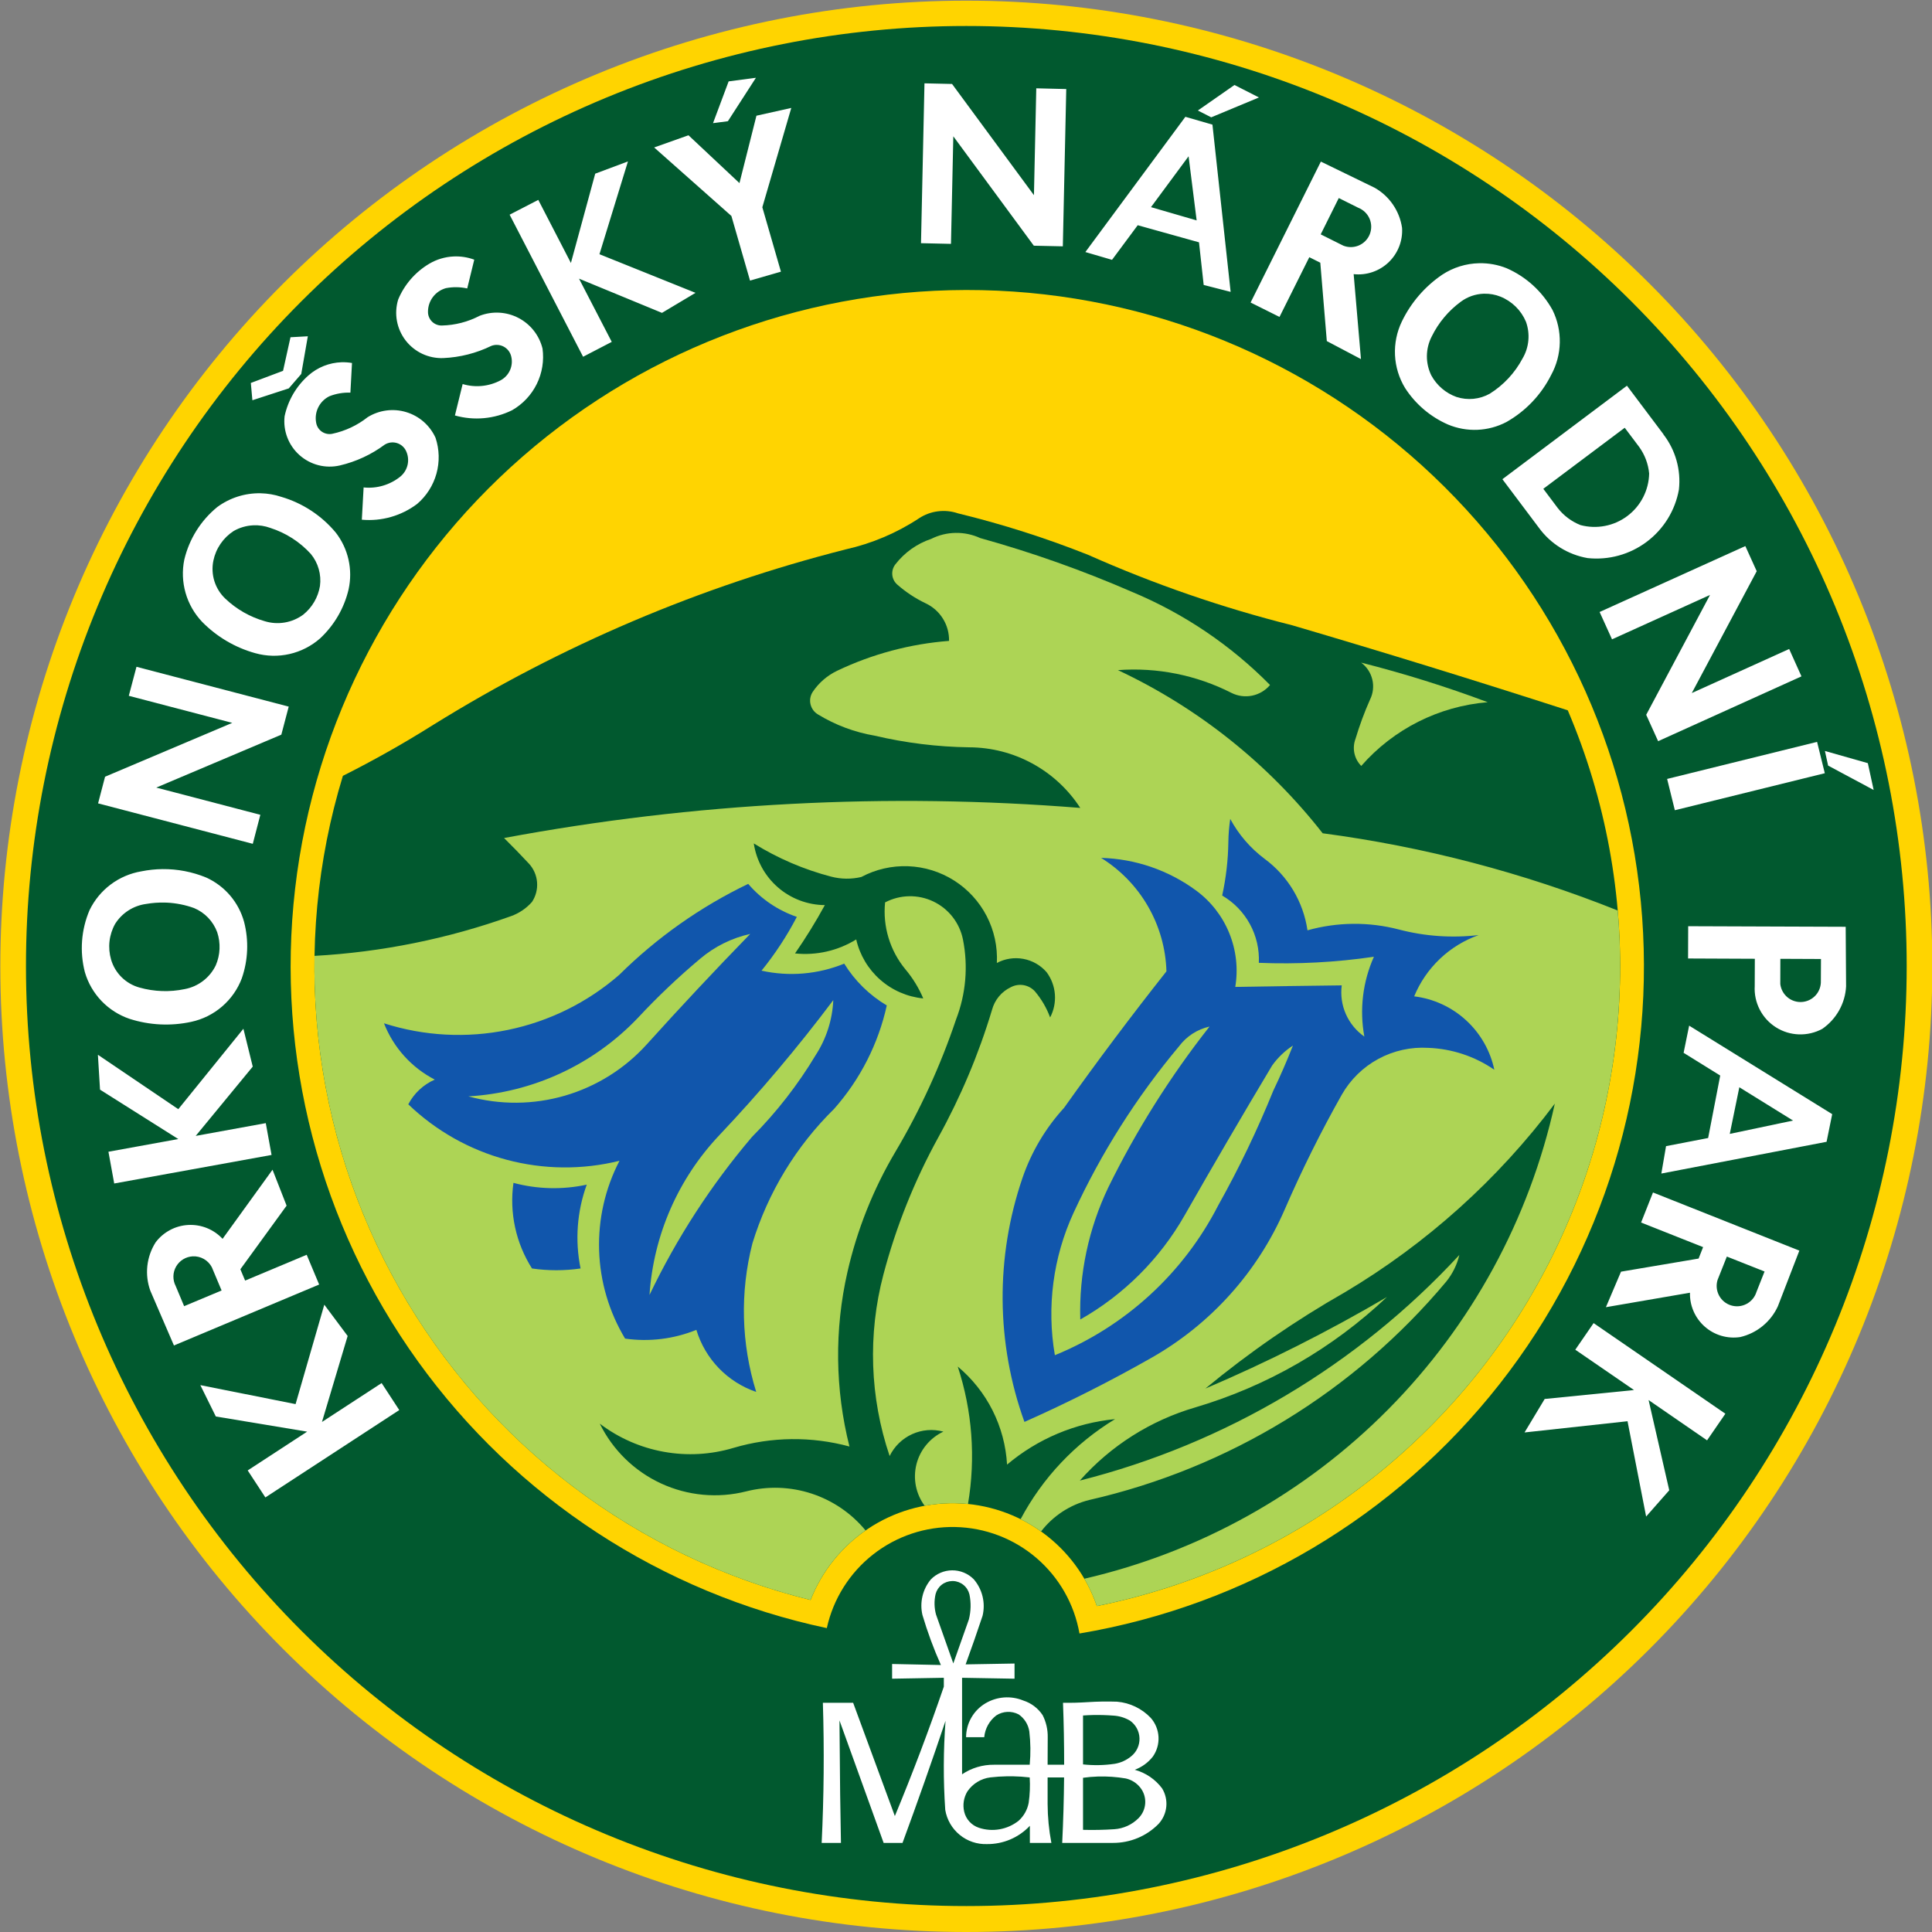 <svg width="120" height="120" viewBox="0 0 120 120" fill="none" xmlns="http://www.w3.org/2000/svg">
<rect x="0" y="0" width="120" height="120" fill="#808080" stroke="none"/>
<g clip-path="url(#clip0_1_23)">
<path d="M120.021 60.026C120.021 52.149 118.47 44.349 115.455 37.071C112.44 29.794 108.021 23.181 102.449 17.61C96.877 12.04 90.263 7.622 82.983 4.607C75.703 1.592 67.9 0.041 60.02 0.041C52.141 0.041 44.338 1.592 37.058 4.607C29.778 7.622 23.164 12.04 17.592 17.61C12.02 23.181 7.601 29.794 4.586 37.071C1.571 44.349 0.02 52.149 0.02 60.026C0.022 75.933 6.344 91.187 17.596 102.434C28.848 113.682 44.108 120 60.02 120C75.933 120 91.193 113.682 102.445 102.434C113.697 91.187 120.019 75.933 120.021 60.026V60.026Z" fill="#FFD400"/>
<path d="M118.428 60.026C118.431 52.357 116.923 44.761 113.989 37.675C111.055 30.588 106.754 24.148 101.33 18.724C95.906 13.3 89.466 8.997 82.378 6.061C75.29 3.125 67.693 1.614 60.02 1.614C52.348 1.614 44.751 3.125 37.663 6.061C30.575 8.997 24.135 13.3 18.711 18.724C13.287 24.148 8.986 30.588 6.052 37.675C3.118 44.761 1.61 52.357 1.613 60.026C1.619 75.507 7.776 90.352 18.729 101.297C29.682 112.241 44.534 118.389 60.02 118.389C75.507 118.389 90.359 112.241 101.312 101.297C112.265 90.352 118.422 75.507 118.428 60.026Z" fill="#01592F"/>
<path d="M67.048 101.459C77.367 99.725 86.668 94.204 93.132 85.978C99.596 77.751 102.757 67.41 101.997 56.977C101.238 46.544 96.612 36.769 89.025 29.564C81.438 22.36 71.436 18.244 60.974 18.022C50.512 17.799 40.343 21.486 32.456 28.361C24.57 35.237 19.532 44.806 18.33 55.197C17.127 65.589 19.846 76.055 25.953 84.549C32.061 93.043 41.119 98.954 51.355 101.125C51.753 99.316 52.766 97.701 54.222 96.556C55.678 95.411 57.486 94.806 59.339 94.846C61.191 94.885 62.972 95.566 64.378 96.772C65.784 97.978 66.728 99.635 67.048 101.459V101.459Z" fill="#FFD401"/>
<path d="M50.346 99.377C51.055 97.573 52.3 96.03 53.914 94.955C55.527 93.88 57.432 93.326 59.37 93.368C61.309 93.409 63.188 94.043 64.754 95.186C66.321 96.328 67.499 97.923 68.13 99.755C74.03 98.561 79.59 96.068 84.407 92.457C89.223 88.847 93.175 84.21 95.975 78.883C98.775 73.556 100.354 67.672 100.597 61.659C100.839 55.646 99.739 49.655 97.377 44.119C91.695 42.283 85.99 40.522 80.261 38.837C75.92 37.747 71.681 36.283 67.591 34.464C64.956 33.416 62.251 32.554 59.495 31.883C59.096 31.748 58.672 31.705 58.254 31.759C57.835 31.812 57.435 31.96 57.083 32.192C55.697 33.105 54.156 33.758 52.537 34.121C43.485 36.419 34.841 40.096 26.908 45.022C25.09 46.167 23.217 47.224 21.297 48.189C19.689 53.456 19.171 58.996 19.774 64.47C20.378 69.944 22.092 75.238 24.81 80.028C27.529 84.818 31.195 89.004 35.585 92.331C39.976 95.658 44.998 98.055 50.346 99.377V99.377Z" fill="#01592F"/>
<path d="M63.392 94.358C64.751 91.795 66.778 89.648 69.258 88.144C66.787 88.383 64.447 89.369 62.55 90.97C62.484 89.799 62.178 88.655 61.652 87.607C61.125 86.559 60.388 85.631 59.488 84.88C60.391 87.63 60.609 90.56 60.124 93.414C59.226 93.323 58.319 93.361 57.431 93.526C57.161 93.161 56.975 92.74 56.887 92.294C56.799 91.848 56.811 91.388 56.922 90.948C57.033 90.507 57.241 90.097 57.531 89.746C57.82 89.395 58.184 89.114 58.595 88.921C57.949 88.745 57.262 88.801 56.653 89.078C56.044 89.355 55.55 89.835 55.257 90.437C54.026 86.798 53.892 82.878 54.871 79.163C55.652 76.204 56.792 73.35 58.267 70.668C59.664 68.144 60.788 65.479 61.618 62.717C61.7 62.413 61.846 62.13 62.047 61.889C62.248 61.647 62.5 61.452 62.784 61.317C63.026 61.188 63.303 61.143 63.574 61.189C63.844 61.235 64.091 61.369 64.277 61.571C64.685 62.053 65.006 62.602 65.225 63.195C65.457 62.754 65.559 62.256 65.521 61.759C65.483 61.263 65.305 60.787 65.008 60.386C64.635 59.954 64.125 59.662 63.564 59.558C63.002 59.453 62.422 59.543 61.917 59.811C61.967 58.799 61.748 57.792 61.281 56.893C60.815 55.994 60.118 55.234 59.263 54.691C58.407 54.148 57.423 53.842 56.41 53.803C55.397 53.764 54.392 53.995 53.498 54.471C52.882 54.617 52.239 54.61 51.626 54.45C49.929 54.007 48.309 53.312 46.819 52.387C46.978 53.447 47.51 54.415 48.319 55.117C49.128 55.819 50.162 56.209 51.233 56.218C50.669 57.25 50.051 58.252 49.381 59.219C50.709 59.358 52.045 59.052 53.181 58.35C53.403 59.32 53.925 60.196 54.672 60.853C55.42 61.511 56.355 61.917 57.345 62.014C57.067 61.358 56.691 60.746 56.232 60.201C55.758 59.626 55.404 58.964 55.188 58.251C54.972 57.539 54.899 56.791 54.974 56.05C55.435 55.808 55.946 55.677 56.466 55.667C56.987 55.657 57.502 55.768 57.972 55.993C58.442 56.217 58.852 56.547 59.172 56.958C59.491 57.369 59.711 57.849 59.812 58.359C60.142 60.02 59.993 61.74 59.383 63.319C58.419 66.185 57.156 68.941 55.614 71.542C54.239 73.861 53.235 76.381 52.636 79.01C51.823 82.581 51.866 86.293 52.761 89.845C50.402 89.206 47.912 89.235 45.568 89.928C44.162 90.351 42.676 90.435 41.231 90.174C39.787 89.914 38.424 89.315 37.255 88.427C38.06 90.064 39.403 91.375 41.059 92.14C42.716 92.905 44.585 93.079 46.353 92.631C47.691 92.292 49.098 92.34 50.41 92.77C51.722 93.2 52.884 93.993 53.762 95.058C52.221 96.128 51.032 97.631 50.346 99.377C41.441 97.176 33.546 92.021 27.949 84.755C22.353 77.489 19.387 68.54 19.535 59.371C23.702 59.14 27.813 58.309 31.742 56.903C32.242 56.724 32.689 56.421 33.041 56.023C33.281 55.662 33.392 55.231 33.358 54.799C33.324 54.367 33.146 53.959 32.852 53.641C32.349 53.1 31.834 52.57 31.308 52.051C43.103 49.852 55.137 49.224 67.097 50.181C66.351 49.029 65.329 48.082 64.124 47.425C62.919 46.767 61.569 46.421 60.197 46.417C58.22 46.389 56.252 46.146 54.328 45.694C53.083 45.482 51.891 45.036 50.813 44.379C50.697 44.311 50.595 44.221 50.515 44.114C50.434 44.006 50.377 43.883 50.345 43.753C50.313 43.623 50.308 43.487 50.33 43.354C50.353 43.222 50.401 43.095 50.474 42.982C50.855 42.411 51.384 41.954 52.004 41.659C54.185 40.62 56.539 39.992 58.947 39.807C58.957 39.322 58.826 38.844 58.57 38.431C58.315 38.019 57.946 37.688 57.508 37.48C56.864 37.174 56.266 36.78 55.73 36.309C55.555 36.155 55.444 35.94 55.422 35.708C55.4 35.475 55.466 35.243 55.609 35.058C56.178 34.32 56.954 33.767 57.838 33.471C58.309 33.235 58.827 33.107 59.354 33.099C59.881 33.09 60.404 33.2 60.882 33.42C64.102 34.315 67.255 35.433 70.319 36.766C73.53 38.105 76.442 40.07 78.884 42.547C78.598 42.886 78.206 43.119 77.771 43.208C77.335 43.297 76.883 43.236 76.487 43.036C74.31 41.93 71.872 41.441 69.437 41.623C74.412 43.958 78.767 47.429 82.153 51.756C88.438 52.588 94.594 54.199 100.48 56.553C101.333 66.468 98.508 76.351 92.542 84.318C86.576 92.285 77.887 97.78 68.13 99.755C67.927 99.165 67.666 98.597 67.351 98.058C74.514 96.403 81.061 92.753 86.233 87.53C91.405 82.307 94.99 75.725 96.573 68.548C93.03 73.268 88.599 77.25 83.528 80.269C80.474 82.007 77.577 84.007 74.869 86.246C78.745 84.594 82.511 82.694 86.145 80.56C82.774 83.75 78.697 86.099 74.246 87.415C71.473 88.223 68.986 89.799 67.071 91.961C76.121 89.672 84.31 84.803 90.643 77.947C90.499 78.552 90.221 79.118 89.829 79.602C84.117 86.425 76.327 91.19 67.649 93.168C66.462 93.463 65.41 94.151 64.663 95.12C64.26 94.833 63.835 94.579 63.392 94.358V94.358Z" fill="#ADD455"/>
<path d="M85.094 43.455C84.742 44.247 84.442 45.06 84.193 45.89C84.085 46.175 84.061 46.486 84.124 46.784C84.187 47.083 84.335 47.357 84.55 47.573C86.554 45.283 89.371 43.864 92.404 43.615C89.831 42.652 87.207 41.832 84.543 41.156C84.891 41.414 85.136 41.785 85.237 42.206C85.338 42.626 85.287 43.068 85.094 43.455V43.455Z" fill="#ADD455"/>
<path d="M46.472 54.899C43.508 56.323 40.802 58.232 38.466 60.546C36.495 62.262 34.114 63.441 31.553 63.968C28.993 64.496 26.34 64.355 23.85 63.559C24.442 65.069 25.563 66.312 27.005 67.056C26.298 67.365 25.717 67.907 25.36 68.591C27.072 70.236 29.173 71.421 31.466 72.034C33.76 72.647 36.172 72.67 38.477 72.099C37.586 73.816 37.151 75.733 37.212 77.666C37.273 79.6 37.828 81.486 38.825 83.143C40.323 83.357 41.851 83.169 43.253 82.6C43.522 83.491 43.999 84.306 44.645 84.977C45.292 85.647 46.089 86.154 46.97 86.456C46.037 83.463 45.955 80.27 46.732 77.234C47.702 74.067 49.448 71.193 51.81 68.872C53.428 67.044 54.553 64.834 55.08 62.45C54.002 61.81 53.094 60.919 52.436 59.853C50.808 60.518 49.017 60.67 47.3 60.29C48.142 59.252 48.876 58.133 49.493 56.949C48.32 56.549 47.277 55.841 46.472 54.899V54.899ZM46.597 58.008C44.415 60.252 42.275 62.536 40.179 64.86C38.813 66.374 37.053 67.479 35.095 68.051C33.137 68.623 31.058 68.639 29.091 68.097C33.097 67.868 36.864 66.122 39.628 63.214C40.839 61.914 42.129 60.689 43.491 59.547C44.386 58.79 45.452 58.262 46.597 58.008V58.008ZM51.757 62.12C51.703 63.334 51.327 64.511 50.666 65.531C49.557 67.38 48.227 69.088 46.707 70.617C44.171 73.6 42.031 76.899 40.342 80.432C40.588 76.721 42.121 73.212 44.678 70.51C47.194 67.85 49.558 65.048 51.757 62.12V62.12ZM31.892 73.47C31.631 75.323 32.039 77.208 33.043 78.787C34.044 78.933 35.06 78.933 36.06 78.787C35.705 77.049 35.838 75.247 36.444 73.581C34.939 73.906 33.379 73.868 31.892 73.47Z" fill="#1156AC"/>
<path d="M76.412 50.865C76.341 51.343 76.302 51.825 76.295 52.308C76.279 53.423 76.151 54.534 75.911 55.624C76.636 56.046 77.232 56.659 77.633 57.396C78.035 58.132 78.227 58.965 78.189 59.803C80.578 59.899 82.97 59.773 85.336 59.426C84.641 60.981 84.434 62.709 84.742 64.384C84.239 64.033 83.843 63.55 83.595 62.99C83.347 62.429 83.259 61.811 83.338 61.203C81.134 61.229 78.929 61.261 76.725 61.299C76.912 60.173 76.783 59.018 76.353 57.962C75.924 56.905 75.21 55.987 74.291 55.311C72.577 54.05 70.519 53.343 68.392 53.285C69.597 54.034 70.599 55.069 71.307 56.299C72.015 57.529 72.408 58.914 72.45 60.332C70.259 63.103 68.139 65.929 66.092 68.808C64.941 70.066 64.062 71.548 63.509 73.161C61.823 78.08 61.865 83.426 63.63 88.318C66.329 87.119 68.966 85.787 71.533 84.327C75.213 82.232 78.114 79 79.799 75.116C80.857 72.678 82.04 70.298 83.346 67.984C83.881 67.048 84.667 66.281 85.615 65.769C86.563 65.257 87.636 65.019 88.712 65.084C90.181 65.139 91.605 65.611 92.816 66.445C92.565 65.261 91.95 64.185 91.057 63.368C90.165 62.55 89.039 62.032 87.837 61.885C88.2 61.005 88.744 60.212 89.434 59.556C90.124 58.9 90.945 58.397 91.842 58.079C90.186 58.273 88.509 58.157 86.896 57.735C85.03 57.246 83.067 57.264 81.21 57.784C81.082 56.904 80.78 56.057 80.322 55.294C79.864 54.531 79.258 53.866 78.541 53.339C77.66 52.678 76.934 51.834 76.412 50.865V50.865ZM75.126 63.762C72.685 66.862 70.578 70.21 68.839 73.751C67.615 76.309 67.017 79.122 67.098 81.957C69.8 80.424 72.039 78.191 73.576 75.492C75.356 72.37 77.168 69.266 79.014 66.182C79.364 65.691 79.802 65.271 80.307 64.942C79.934 65.889 79.528 66.823 79.088 67.742C78.098 70.183 76.957 72.561 75.67 74.86C73.509 79.078 69.909 82.382 65.52 84.174C65.002 81.172 65.409 78.084 66.686 75.318C68.402 71.601 70.603 68.127 73.232 64.988C73.696 64.366 74.368 63.931 75.126 63.762V63.762Z" fill="#1156AC"/>
<path d="M59.138 97.536C58.889 97.538 58.644 97.59 58.416 97.688C58.187 97.786 57.981 97.929 57.809 98.108C57.56 98.411 57.384 98.766 57.295 99.148C57.206 99.529 57.205 99.926 57.294 100.308C57.608 101.368 57.991 102.407 58.441 103.417L55.41 103.353V104.267L58.623 104.21V104.761C57.694 107.472 56.68 110.152 55.581 112.799L52.99 105.763H51.11C51.2 108.663 51.175 111.567 51.035 114.466H52.233L52.183 111.441L52.141 106.857L54.884 114.466H56.057C56.984 111.951 57.874 109.423 58.729 106.882C58.592 108.724 58.586 110.573 58.711 112.415C58.812 113.024 59.13 113.575 59.608 113.966C60.085 114.358 60.689 114.562 61.306 114.54C61.804 114.544 62.297 114.445 62.755 114.25C63.213 114.054 63.626 113.766 63.967 113.403V114.466H65.303C65.151 113.67 65.073 112.862 65.069 112.053V110.4H66.092C66.081 111.756 66.042 113.111 65.975 114.466H69.131C69.657 114.468 70.179 114.365 70.665 114.163C71.151 113.96 71.591 113.662 71.96 113.286C72.231 112.992 72.4 112.618 72.44 112.219C72.48 111.821 72.388 111.421 72.18 111.079C71.758 110.515 71.16 110.109 70.481 109.924C70.924 109.761 71.313 109.478 71.604 109.107C71.856 108.749 71.98 108.318 71.957 107.882C71.934 107.445 71.764 107.029 71.476 106.701C70.925 106.121 70.18 105.763 69.383 105.695C68.772 105.674 68.16 105.684 67.549 105.724C67.042 105.757 66.533 105.77 66.025 105.763C66.073 107.045 66.097 108.328 66.096 109.611H65.069L65.076 107.906C65.085 107.428 64.977 106.956 64.76 106.53C64.475 106.101 64.053 105.781 63.562 105.624C63.185 105.469 62.777 105.403 62.37 105.432C61.963 105.461 61.568 105.584 61.217 105.791C60.849 106.008 60.544 106.316 60.332 106.686C60.119 107.056 60.007 107.475 60.005 107.902H61.132C61.156 107.637 61.235 107.379 61.364 107.146C61.493 106.913 61.669 106.709 61.881 106.548C62.087 106.415 62.323 106.34 62.567 106.328C62.812 106.317 63.054 106.371 63.271 106.484C63.448 106.605 63.597 106.761 63.711 106.943C63.825 107.125 63.9 107.328 63.932 107.539C64.013 108.227 64.022 108.922 63.957 109.611H61.743C61.036 109.603 60.343 109.81 59.756 110.205V104.21L63.015 104.267V103.325L59.977 103.378C60.342 102.378 60.692 101.372 61.029 100.361C61.124 99.966 61.124 99.555 61.029 99.16C60.934 98.765 60.746 98.398 60.481 98.09C60.306 97.913 60.096 97.772 59.866 97.677C59.635 97.582 59.388 97.534 59.138 97.536H59.138ZM59.145 98.201C59.164 98.2 59.183 98.2 59.202 98.201C59.439 98.21 59.666 98.297 59.849 98.448C60.032 98.598 60.16 98.805 60.215 99.036C60.32 99.548 60.307 100.078 60.179 100.585L59.212 103.318L58.139 100.286C58.025 99.87 58.015 99.432 58.111 99.011C58.171 98.781 58.304 98.578 58.491 98.431C58.678 98.285 58.908 98.204 59.145 98.201V98.201ZM67.887 106.523C68.309 106.514 68.731 106.526 69.152 106.559C69.514 106.579 69.866 106.685 70.179 106.868C70.357 106.991 70.504 107.154 70.608 107.344C70.711 107.534 70.769 107.745 70.776 107.961C70.784 108.178 70.74 108.393 70.649 108.589C70.559 108.785 70.423 108.958 70.254 109.092C69.959 109.334 69.606 109.493 69.23 109.554C68.581 109.649 67.921 109.661 67.269 109.59V106.552C67.475 106.537 67.681 106.528 67.887 106.523V106.523ZM62.56 110.329C62.677 110.327 62.794 110.327 62.912 110.329C63.261 110.335 63.61 110.359 63.957 110.4C63.989 110.927 63.968 111.456 63.893 111.978C63.812 112.409 63.591 112.802 63.264 113.094C62.921 113.364 62.518 113.544 62.089 113.62C61.66 113.696 61.218 113.664 60.804 113.527C60.579 113.453 60.376 113.322 60.216 113.148C60.055 112.973 59.942 112.76 59.888 112.529C59.787 112.101 59.857 111.651 60.083 111.274C60.245 111.034 60.457 110.831 60.704 110.68C60.951 110.529 61.227 110.432 61.515 110.397C61.862 110.357 62.211 110.334 62.56 110.329V110.329ZM68.193 110.343C68.773 110.326 69.354 110.366 69.927 110.464C70.28 110.544 70.596 110.742 70.822 111.026C71.041 111.3 71.151 111.645 71.132 111.996C71.113 112.346 70.966 112.677 70.719 112.927C70.317 113.333 69.78 113.578 69.209 113.616C68.563 113.659 67.916 113.672 67.269 113.655V110.422C67.575 110.379 67.883 110.353 68.193 110.343V110.343Z" fill="white"/>
<path d="M46.952 4.831L45.257 5.055L44.287 7.649L45.211 7.528L46.952 4.831ZM57.421 5.176L57.205 15.105L59.067 15.147L59.212 8.466L64.213 15.261L66.014 15.3L66.227 5.531L64.365 5.485L64.22 12.123L59.134 5.215L57.421 5.176V5.176ZM76.675 5.279L74.401 6.864L75.232 7.287L78.196 6.053L76.675 5.279ZM49.148 6.704L46.984 7.187L45.929 11.373L42.763 8.402L40.63 9.159L45.428 13.413L46.586 17.429L48.505 16.874L47.35 12.873L49.148 6.704V6.704ZM73.626 7.255L67.414 15.655L69.07 16.139L70.666 13.989L74.472 15.051L74.763 17.699L76.437 18.129L75.307 7.741L73.626 7.255V7.255ZM73.825 9.707L74.326 13.69L71.49 12.866L73.825 9.707ZM39.003 10.027L36.97 10.787L35.46 16.334L33.434 12.415L31.654 13.335L36.217 22.159L37.997 21.235L35.964 17.308L41.117 19.433L43.2 18.189L37.233 15.79L39.003 10.027ZM82.041 10.037L77.677 18.79L79.472 19.685L81.323 15.975L82.006 16.317L82.411 21.185L84.532 22.304L84.078 17.027C84.472 17.07 84.871 17.027 85.246 16.899C85.621 16.772 85.965 16.564 86.251 16.29C86.537 16.016 86.76 15.683 86.904 15.313C87.048 14.944 87.11 14.548 87.084 14.152C87.009 13.634 86.815 13.139 86.519 12.707C86.223 12.274 85.831 11.915 85.375 11.658L82.041 10.037V10.037ZM83.154 12.301L84.373 12.909C84.684 13.033 84.933 13.276 85.066 13.584C85.198 13.892 85.202 14.24 85.078 14.552C84.954 14.863 84.71 15.112 84.402 15.245C84.094 15.377 83.746 15.382 83.434 15.258L82.031 14.557L83.154 12.301V12.301ZM28.175 15.929C27.639 15.954 27.118 16.11 26.657 16.384C25.793 16.898 25.117 17.677 24.731 18.605C24.6 19.035 24.573 19.49 24.654 19.932C24.735 20.374 24.92 20.79 25.194 21.146C25.469 21.502 25.825 21.787 26.232 21.978C26.639 22.168 27.086 22.258 27.535 22.241C28.57 22.195 29.585 21.938 30.517 21.483C30.639 21.436 30.771 21.415 30.902 21.423C31.034 21.43 31.162 21.465 31.279 21.526C31.395 21.587 31.498 21.672 31.579 21.776C31.66 21.879 31.718 21.999 31.75 22.127C31.823 22.412 31.799 22.714 31.681 22.985C31.563 23.255 31.358 23.478 31.099 23.619C30.373 24.006 29.524 24.091 28.736 23.854L28.256 25.805C29.441 26.14 30.707 26.024 31.81 25.478C32.47 25.1 33.002 24.534 33.339 23.852C33.675 23.171 33.8 22.404 33.697 21.651C33.598 21.246 33.414 20.867 33.156 20.539C32.899 20.211 32.575 19.942 32.205 19.749C31.836 19.556 31.429 19.444 31.013 19.421C30.597 19.398 30.18 19.464 29.791 19.614C29.067 19.993 28.264 20.2 27.446 20.218C27.333 20.221 27.221 20.201 27.116 20.16C27.012 20.119 26.916 20.057 26.835 19.978C26.755 19.899 26.691 19.805 26.648 19.701C26.604 19.597 26.582 19.485 26.583 19.373C26.58 19.039 26.688 18.713 26.889 18.447C27.09 18.18 27.373 17.988 27.695 17.898C28.133 17.813 28.584 17.819 29.02 17.916L29.457 16.128C29.047 15.977 28.611 15.909 28.175 15.929V15.929ZM91.878 16.349C91.061 16.365 90.265 16.611 89.582 17.059C88.505 17.791 87.639 18.793 87.073 19.966C86.759 20.616 86.612 21.334 86.646 22.056C86.68 22.777 86.894 23.478 87.269 24.096C87.916 25.101 88.846 25.892 89.941 26.37C90.52 26.612 91.144 26.723 91.771 26.696C92.397 26.669 93.01 26.504 93.566 26.213C94.763 25.535 95.732 24.516 96.348 23.285C96.684 22.669 96.867 21.982 96.881 21.28C96.895 20.579 96.74 19.884 96.43 19.255C95.79 18.1 94.787 17.187 93.576 16.658C93.037 16.442 92.459 16.337 91.878 16.349ZM92.151 18.243C92.167 18.242 92.182 18.242 92.198 18.243C92.538 18.236 92.877 18.297 93.193 18.424C93.548 18.566 93.871 18.778 94.144 19.046C94.417 19.315 94.633 19.635 94.781 19.987C94.915 20.36 94.965 20.756 94.928 21.15C94.892 21.544 94.769 21.925 94.568 22.265C94.093 23.161 93.391 23.916 92.532 24.454C92.22 24.628 91.876 24.736 91.52 24.771C91.165 24.805 90.807 24.767 90.467 24.657C89.8 24.418 89.243 23.942 88.903 23.321C88.718 22.943 88.623 22.527 88.627 22.106C88.632 21.685 88.735 21.271 88.928 20.897C89.347 20.043 89.967 19.303 90.734 18.74C91.145 18.435 91.639 18.262 92.151 18.243V18.243ZM19.12 20.887L18.043 20.947L17.581 23.033L15.58 23.786L15.676 24.86L17.936 24.124L18.711 23.228L19.12 20.887V20.887ZM21.213 22.5C20.454 22.525 19.728 22.814 19.159 23.317C18.405 23.982 17.885 24.871 17.677 25.855C17.627 26.302 17.685 26.754 17.846 27.174C18.007 27.594 18.266 27.969 18.602 28.268C18.938 28.567 19.34 28.782 19.776 28.894C20.212 29.006 20.668 29.011 21.106 28.911C22.115 28.675 23.065 28.235 23.896 27.617C24.008 27.548 24.133 27.503 24.263 27.486C24.393 27.469 24.526 27.48 24.651 27.518C24.777 27.556 24.893 27.62 24.992 27.707C25.091 27.793 25.17 27.899 25.225 28.019C25.349 28.286 25.381 28.586 25.316 28.873C25.25 29.16 25.091 29.417 24.863 29.604C24.222 30.119 23.403 30.361 22.585 30.275L22.474 32.28C23.7 32.391 24.924 32.042 25.907 31.302C26.486 30.809 26.904 30.154 27.108 29.421C27.312 28.689 27.292 27.912 27.052 27.191C26.879 26.811 26.628 26.473 26.315 26.198C26.001 25.923 25.633 25.719 25.234 25.598C24.835 25.476 24.415 25.442 24.002 25.496C23.588 25.55 23.191 25.692 22.837 25.911C22.195 26.419 21.445 26.771 20.644 26.942C20.534 26.966 20.42 26.967 20.309 26.945C20.198 26.924 20.092 26.881 19.998 26.818C19.904 26.755 19.824 26.673 19.762 26.579C19.701 26.484 19.659 26.378 19.639 26.267C19.574 25.939 19.62 25.599 19.768 25.3C19.917 25 20.16 24.758 20.46 24.611C20.874 24.448 21.318 24.372 21.764 24.387L21.863 22.546C21.649 22.509 21.431 22.494 21.213 22.5V22.5ZM101.053 23.957L93.317 29.764L95.584 32.781C96.31 33.778 97.396 34.454 98.612 34.664C99.92 34.802 101.231 34.441 102.283 33.651C103.334 32.862 104.048 31.704 104.28 30.41C104.417 29.184 104.07 27.953 103.314 26.977L103.321 26.974L101.053 23.957L101.053 23.957ZM100.915 26.569L101.814 27.763C102.163 28.248 102.377 28.817 102.432 29.412C102.421 29.925 102.294 30.429 102.059 30.886C101.825 31.343 101.49 31.741 101.079 32.049C100.668 32.358 100.193 32.569 99.688 32.666C99.184 32.764 98.664 32.746 98.168 32.614C97.612 32.394 97.125 32.029 96.757 31.558L95.858 30.361L100.915 26.569V26.569ZM16.188 30.638C15.22 30.618 14.273 30.919 13.494 31.494C12.472 32.329 11.753 33.476 11.447 34.76C11.307 35.444 11.334 36.153 11.526 36.825C11.717 37.496 12.069 38.112 12.549 38.619C13.46 39.549 14.6 40.222 15.854 40.57C16.549 40.765 17.282 40.783 17.986 40.622C18.69 40.461 19.342 40.127 19.884 39.65C20.759 38.835 21.374 37.779 21.65 36.615C21.785 36.004 21.784 35.37 21.646 34.758C21.509 34.147 21.238 33.574 20.854 33.079C19.974 32.022 18.798 31.25 17.478 30.862C17.062 30.723 16.627 30.647 16.188 30.638V30.638ZM15.733 32.628C16.094 32.611 16.454 32.667 16.792 32.791C17.757 33.1 18.623 33.656 19.305 34.405C19.532 34.681 19.7 35 19.797 35.344C19.895 35.688 19.921 36.048 19.873 36.402C19.756 37.102 19.385 37.734 18.832 38.179C18.493 38.428 18.101 38.595 17.686 38.665C17.271 38.735 16.846 38.708 16.444 38.584C15.528 38.322 14.689 37.843 13.999 37.187C13.683 36.89 13.449 36.516 13.318 36.103C13.188 35.689 13.165 35.249 13.253 34.824C13.33 34.449 13.481 34.093 13.697 33.778C13.913 33.462 14.19 33.191 14.511 32.983C14.884 32.769 15.303 32.647 15.733 32.628V32.628ZM108.406 33.918L99.355 38.012L100.126 39.71L106.213 36.953L102.248 44.398L102.99 46.036L111.892 42.01L111.128 40.311L105.08 43.047L109.113 35.478L108.406 33.918V33.918ZM8.477 41.416L8 43.218L14.425 44.899L6.526 48.243L6.092 49.899L15.701 52.411L16.17 50.609L9.706 48.918L17.474 45.631L17.933 43.889L8.477 41.416ZM112.862 46.079L103.548 48.381L104.028 50.325L113.342 48.026L112.862 46.079ZM113.349 46.644L113.548 47.553L116.377 49.067L116.014 47.401L113.349 46.644ZM10.097 53.982C9.655 53.986 9.215 54.033 8.782 54.12C8.091 54.236 7.437 54.516 6.876 54.936C6.315 55.357 5.863 55.906 5.559 56.537C5.043 57.752 4.942 59.104 5.271 60.382C5.466 61.053 5.821 61.667 6.304 62.172C6.787 62.676 7.385 63.057 8.047 63.282C9.287 63.68 10.611 63.744 11.884 63.467C12.591 63.314 13.248 62.987 13.795 62.515C14.343 62.043 14.764 61.442 15.019 60.766C15.411 59.638 15.46 58.419 15.161 57.262C14.995 56.657 14.698 56.097 14.291 55.62C13.884 55.144 13.376 54.763 12.805 54.504C11.946 54.151 11.025 53.973 10.097 53.982V53.982ZM10.225 56.061C10.271 56.062 10.317 56.063 10.364 56.064C10.941 56.092 11.511 56.205 12.055 56.402C12.385 56.54 12.682 56.744 12.929 57.002C13.176 57.26 13.367 57.566 13.491 57.902C13.714 58.575 13.683 59.307 13.402 59.959C13.219 60.339 12.949 60.67 12.614 60.926C12.28 61.182 11.89 61.356 11.476 61.434C10.544 61.63 9.578 61.597 8.661 61.338C8.244 61.223 7.863 61.002 7.554 60.698C7.246 60.394 7.02 60.016 6.899 59.6C6.792 59.232 6.759 58.847 6.802 58.466C6.845 58.086 6.964 57.717 7.151 57.383C7.362 57.048 7.643 56.764 7.976 56.55C8.309 56.336 8.685 56.198 9.077 56.146C9.456 56.08 9.84 56.051 10.225 56.061V56.061ZM104.856 57.529L104.849 59.533L108.996 59.551L108.989 61.246C108.96 61.751 109.067 62.255 109.299 62.706C109.53 63.156 109.878 63.537 110.306 63.808C110.734 64.079 111.227 64.231 111.733 64.247C112.239 64.264 112.741 64.146 113.186 63.904C113.617 63.606 113.975 63.214 114.231 62.757C114.487 62.3 114.636 61.79 114.664 61.267L114.639 57.564L104.856 57.529H104.856ZM110.581 59.554L113.104 59.565L113.097 60.922C113.11 61.249 112.997 61.568 112.78 61.813C112.562 62.057 112.259 62.208 111.933 62.234C111.607 62.26 111.284 62.158 111.031 61.951C110.778 61.743 110.616 61.446 110.577 61.121L110.581 59.554V59.554ZM104.916 63.705L104.572 65.393L106.846 66.804L106.096 70.684L103.481 71.189L103.189 72.891L113.452 70.919L113.801 69.202L104.916 63.705V63.705ZM15.118 63.897L11.074 68.893L6.081 65.514L6.213 67.681L11.074 70.748L6.735 71.537L7.094 73.509L16.867 71.736L16.508 69.76L12.155 70.553L15.698 66.249L15.118 63.897ZM108.033 67.532L111.37 69.6L107.439 70.428L108.033 67.532V67.532ZM16.927 72.653L13.825 76.946C13.554 76.656 13.224 76.428 12.856 76.279C12.488 76.13 12.092 76.064 11.695 76.085C11.299 76.105 10.912 76.212 10.562 76.399C10.211 76.585 9.906 76.846 9.667 77.163C9.386 77.605 9.21 78.106 9.152 78.627C9.095 79.149 9.158 79.676 9.337 80.169L10.804 83.57L19.823 79.785L19.049 77.937L15.225 79.54L14.93 78.836L17.801 74.885L16.927 72.653V72.653ZM102.67 74.067L101.931 75.933L105.783 77.461L105.503 78.172L100.684 78.986L99.746 81.192L104.966 80.293C104.956 80.69 105.033 81.085 105.192 81.448C105.35 81.812 105.587 82.137 105.885 82.399C106.183 82.662 106.534 82.856 106.915 82.968C107.296 83.08 107.697 83.107 108.09 83.047C108.6 82.928 109.076 82.693 109.481 82.361C109.887 82.029 110.21 81.609 110.428 81.132L111.761 77.678L102.67 74.067V74.067ZM11.973 78.033C12.214 78.021 12.454 78.078 12.664 78.198C12.873 78.318 13.045 78.495 13.157 78.709L13.764 80.155L11.437 81.129L10.911 79.874C10.814 79.686 10.766 79.477 10.771 79.265C10.776 79.054 10.834 78.847 10.94 78.664C11.046 78.481 11.196 78.327 11.376 78.217C11.557 78.107 11.762 78.044 11.973 78.033V78.033ZM107.258 78.047L109.6 78.975L109.099 80.24C109.001 80.561 108.78 80.829 108.484 80.987C108.188 81.145 107.842 81.179 107.521 81.081C107.2 80.984 106.932 80.763 106.774 80.467C106.616 80.171 106.582 79.825 106.679 79.504L107.258 78.047ZM20.143 81.036L18.359 87.212L12.443 86.033L13.405 87.98L19.077 88.922L15.385 91.331L16.483 93.008L24.799 87.582L23.704 85.905L19.998 88.321L21.593 82.98L20.143 81.036ZM98.982 82.18L97.844 83.833L101.491 86.338L95.943 86.893L94.692 88.972L101.089 88.275L102.244 94.195L103.68 92.564L102.397 86.96L106.029 89.462L107.166 87.809L98.982 82.18Z" fill="white"/>
</g>
<defs>
<clipPath id="clip0_1_23">
<rect width="120" height="120" fill="white"/>
</clipPath>
</defs>
</svg>

